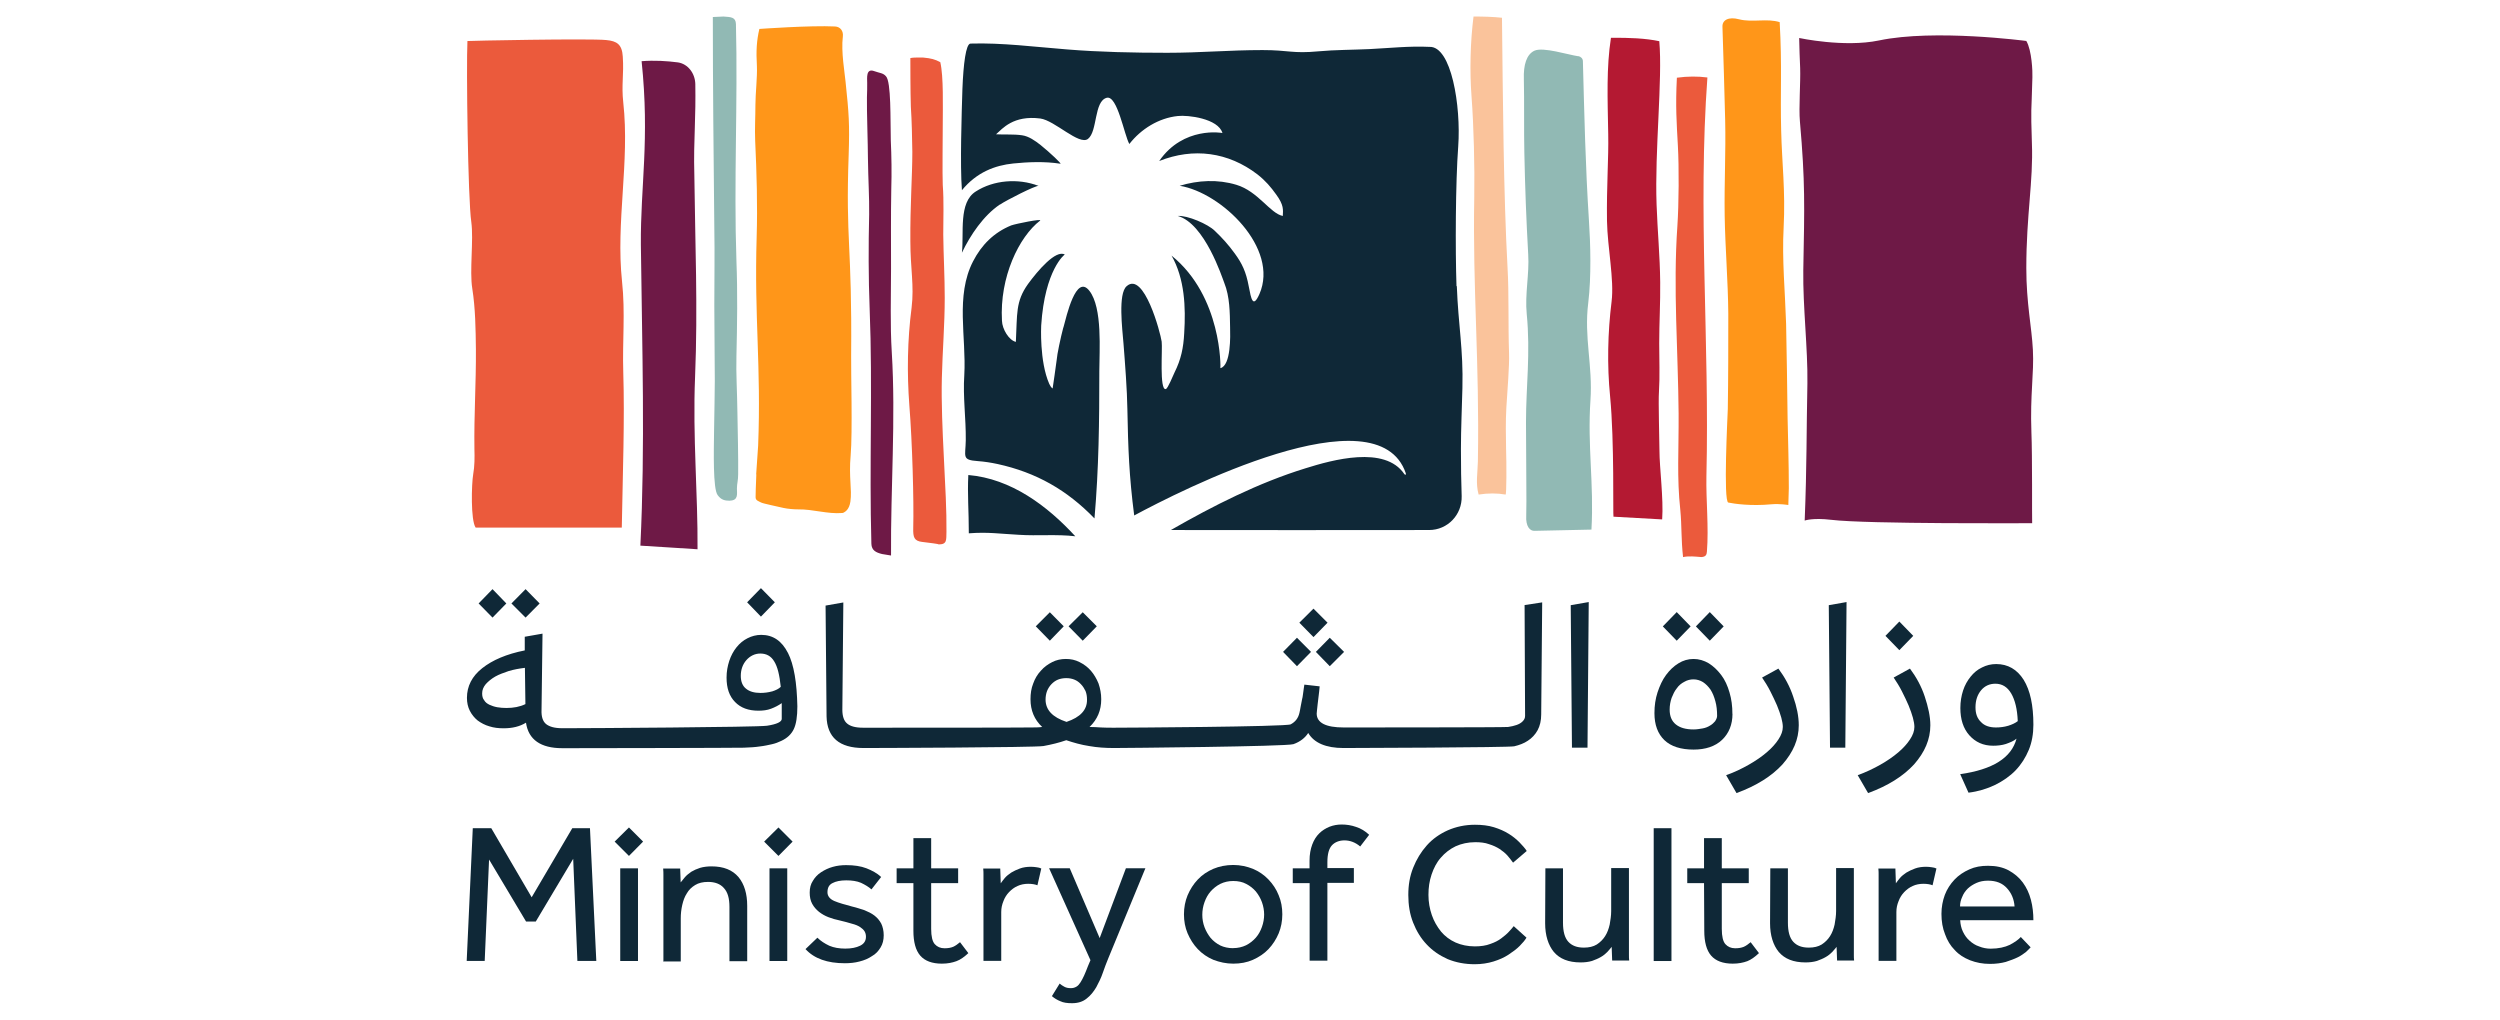 <?xml version="1.0" encoding="UTF-8"?>
<svg xmlns="http://www.w3.org/2000/svg" id="Layer_1" data-name="Layer 1" viewBox="0 0 304 124">
  <defs>
    <style>
      .cls-1 {
        fill: #fac39b;
      }

      .cls-1, .cls-2, .cls-3, .cls-4, .cls-5, .cls-6, .cls-7 {
        stroke-width: 0px;
      }

      .cls-2 {
        fill: #6e1946;
      }

      .cls-3 {
        fill: #0f2837;
      }

      .cls-4 {
        fill: #b41932;
      }

      .cls-5 {
        fill: #91b9b4;
      }

      .cls-6 {
        fill: #ff9619;
      }

      .cls-7 {
        fill: #eb5a3c;
      }
    </style>
  </defs>
  <polygon class="cls-3" points="65.62 73.38 63.91 71.64 62.19 73.38 63.91 75.1 65.62 73.38"></polygon>
  <polygon class="cls-3" points="61.57 73.38 59.89 71.64 58.2 73.38 59.89 75.1 61.57 73.38"></polygon>
  <polygon class="cls-3" points="94.22 73.24 92.53 71.52 90.85 73.24 92.53 74.98 94.22 73.24"></polygon>
  <g>
    <path class="cls-3" d="m95.81,79.39c-.74-1.45-1.8-2.19-3.25-2.19-.59,0-1.15.15-1.66.41-.53.27-.95.62-1.33,1.09-.38.47-.68,1.03-.89,1.66-.21.65-.33,1.3-.33,2.04,0,1.27.33,2.25,1.03,2.96.68.71,1.63,1.06,2.84,1.06.56,0,1.06-.06,1.54-.24s.92-.41,1.3-.68v1.92c0,.35-.59.65-1.8.83s-21.85.3-24.25.3h-.65c-.92,0-1.54-.18-1.95-.5-.41-.33-.59-.92-.56-1.69l.12-9.31-2.16.38v1.66c-2.22.44-3.93,1.18-5.17,2.16s-1.86,2.19-1.86,3.61c0,.59.12,1.12.35,1.57.24.47.56.86.95,1.18.41.3.89.56,1.42.71.56.18,1.12.24,1.74.24,1.06,0,1.95-.21,2.72-.68.3,2.07,1.8,3.1,4.41,3.1h.65c.98,0,20.67-.03,21.41-.06.74-.03,1.39-.06,1.95-.15.56-.06,1.06-.18,1.48-.27.41-.09.8-.24,1.15-.41.71-.33,1.21-.8,1.51-1.42s.44-1.54.44-2.78c-.06-2.87-.41-5.06-1.15-6.51m-1.95,4.7c-.44.12-.92.18-1.39.18-.77,0-1.36-.18-1.77-.53-.41-.33-.62-.86-.62-1.54,0-.77.24-1.42.68-1.92s1.03-.8,1.69-.8c.74,0,1.3.3,1.69.95.41.65.65,1.66.8,3.1-.24.24-.59.41-1.06.56m-32.29,2.01c-.38,0-.77-.03-1.12-.09s-.68-.18-.95-.3c-.3-.15-.5-.3-.65-.56-.18-.21-.24-.5-.24-.83,0-.41.15-.77.44-1.12.3-.33.68-.65,1.15-.92.47-.27,1.06-.47,1.66-.68.62-.18,1.27-.3,1.95-.38l.06,4.41c-.68.33-1.45.47-2.31.47"></path>
    <polygon class="cls-3" points="129.35 76.16 127.66 74.45 125.95 76.16 127.66 77.91 129.35 76.16"></polygon>
    <polygon class="cls-3" points="133.37 76.16 131.66 74.45 129.94 76.16 131.66 77.91 133.37 76.16"></polygon>
    <polygon class="cls-3" points="161.43 75.72 159.72 74.01 158 75.72 159.72 77.47 161.43 75.72"></polygon>
    <polygon class="cls-3" points="161.7 81.01 163.44 79.27 161.7 77.55 160.01 79.27 161.7 81.01"></polygon>
    <polygon class="cls-3" points="159.42 79.27 157.71 77.55 156.02 79.27 157.71 81.01 159.42 79.27"></polygon>
    <path class="cls-3" d="m185.39,73.59l.06,13.45c0,.27-.09.47-.3.68s-.44.33-.74.44-.65.18-1.03.24-19.61.06-19.99.06c-2.16,0-3.28-.56-3.28-1.69,0-.15.06-.56.12-1.18s.18-1.33.24-2.13l-1.86-.21c-.06.24-.06.53-.12.83s-.06.62-.15.92c-.06.3-.12.62-.18.92-.06.3-.09.56-.15.77-.15.65-.5,1.09-1.06,1.39-.56.3-20.29.41-21.5.41h0c-.56,0-1.06,0-1.57-.03s-.95-.06-1.39-.06c.95-.92,1.42-2.01,1.42-3.37,0-.68-.12-1.3-.33-1.92-.24-.59-.56-1.12-.92-1.54-.38-.44-.86-.8-1.39-1.06-.53-.27-1.06-.38-1.66-.38s-1.15.12-1.66.38c-.53.27-.98.59-1.39,1.06-.41.44-.71.95-.92,1.54-.24.59-.33,1.24-.33,1.92,0,1.36.47,2.48,1.42,3.37-.44.06-.92.06-1.42.06-.5.03-19.84.03-20.37.03-.92,0-1.54-.18-1.92-.5-.41-.33-.59-.92-.59-1.69l.12-13.04-2.16.38.12,13.48c.06,2.54,1.54,3.84,4.49,3.84,1.03,0,20.88-.06,21.88-.24.98-.18,1.92-.41,2.78-.71.89.3,1.8.56,2.78.71,1.01.18,2.01.24,3.02.24,1.15,0,21-.18,21.82-.47s1.42-.77,1.8-1.36c.71,1.21,2.16,1.83,4.29,1.83h0c.68,0,20.14-.06,20.76-.21s1.18-.35,1.66-.68c.47-.3.89-.74,1.18-1.27s.44-1.18.44-1.92l.12-13.63-2.16.33Zm-55.71,14.19c-1.69-.56-2.54-1.45-2.54-2.72,0-.35.06-.71.18-1.03.12-.3.3-.59.53-.83s.5-.44.8-.56.65-.18,1.01-.18.68.06.98.18c.3.12.56.3.8.56.24.24.41.53.56.83.12.3.18.65.18,1.03.03,1.27-.83,2.16-2.48,2.72"></path>
    <polygon class="cls-3" points="191.15 90.92 191 73.59 193.19 73.21 193.04 90.92 191.15 90.92"></polygon>
    <path class="cls-3" d="m210.67,86.81c0,1.3-.44,2.37-1.27,3.16s-2.01,1.18-3.46,1.18c-1.54,0-2.75-.38-3.55-1.15s-1.21-1.86-1.21-3.28c0-.92.12-1.74.38-2.54.27-.8.59-1.51,1.03-2.1s.92-1.06,1.51-1.42c.56-.35,1.18-.53,1.83-.53s1.27.18,1.86.53c.56.35,1.06.83,1.51,1.42s.77,1.3,1.01,2.13c.24.8.35,1.66.35,2.6m-6.77-8.9l-1.69-1.74,1.69-1.74,1.69,1.74-1.69,1.74Zm4.91,9.14c0-.65-.06-1.24-.21-1.77-.15-.56-.33-1.01-.59-1.42-.27-.38-.56-.68-.92-.92-.35-.21-.74-.33-1.15-.33-.38,0-.77.09-1.12.3-.35.18-.68.44-.92.8-.27.33-.44.71-.62,1.15-.15.44-.24.92-.24,1.42,0,.8.24,1.39.74,1.8s1.21.62,2.16.62c.38,0,.74-.06,1.09-.12s.65-.18.92-.35c.27-.15.44-.33.62-.53.15-.24.24-.44.24-.65m-.89-9.14l-1.69-1.74,1.69-1.74,1.69,1.74-1.69,1.74Z"></path>
    <path class="cls-3" d="m209.9,94.26c1.01-.35,1.92-.8,2.75-1.27s1.57-.98,2.19-1.51c.62-.53,1.09-1.06,1.42-1.57.35-.53.53-1.03.53-1.51,0-.3-.06-.68-.18-1.12-.12-.44-.3-.95-.53-1.51-.24-.56-.5-1.09-.8-1.69s-.65-1.15-1.01-1.69l1.98-1.09c.77,1.03,1.39,2.16,1.8,3.4.44,1.24.68,2.42.68,3.49,0,1.72-.68,3.28-1.98,4.76-1.3,1.42-3.16,2.6-5.59,3.49l-1.27-2.19Z"></path>
    <polygon class="cls-3" points="222.53 90.92 222.38 73.59 224.54 73.21 224.39 90.92 222.53 90.92"></polygon>
    <path class="cls-3" d="m225.9,94.26c.98-.35,1.92-.8,2.75-1.27s1.57-.98,2.19-1.51c.62-.53,1.09-1.06,1.42-1.57.35-.53.53-1.03.53-1.51,0-.3-.06-.68-.18-1.12-.12-.44-.3-.95-.53-1.51-.24-.56-.5-1.09-.8-1.69s-.65-1.15-1.01-1.69l1.98-1.09c.77,1.03,1.39,2.16,1.8,3.4s.68,2.42.68,3.49c0,1.72-.68,3.28-1.98,4.76-1.3,1.42-3.16,2.6-5.59,3.49l-1.27-2.19Zm5.06-15.2l-1.69-1.74,1.69-1.74,1.69,1.74-1.69,1.74Z"></path>
    <path class="cls-3" d="m238.35,94.14c3.96-.56,6.24-1.98,6.86-4.32-.35.3-.8.47-1.3.65-.47.15-1.01.21-1.54.21-1.21,0-2.16-.44-2.9-1.27s-1.09-1.95-1.09-3.31c0-.77.12-1.48.33-2.13.21-.65.53-1.21.92-1.69.38-.47.83-.86,1.39-1.12.53-.27,1.09-.41,1.72-.41,1.42,0,2.54.65,3.34,1.92.8,1.3,1.18,3.1,1.18,5.47,0,1.09-.18,2.13-.56,3.05-.38.92-.92,1.77-1.6,2.48s-1.54,1.3-2.48,1.77c-.98.47-2.04.8-3.25.95l-1.01-2.25Zm4.35-5.68c.5,0,1.01-.06,1.51-.21.47-.15.86-.33,1.15-.56-.06-1.45-.33-2.57-.8-3.37-.47-.8-1.12-1.18-1.92-1.18-.71,0-1.3.27-1.74.8s-.68,1.21-.68,2.07c0,.77.21,1.36.68,1.8.41.44,1.03.65,1.8.65"></path>
    <polygon class="cls-3" points="57.49 100.71 59.74 100.71 64.65 109.11 69.59 100.71 71.74 100.71 72.51 116.85 70.21 116.85 69.7 104.43 65.15 112.06 63.97 112.06 59.47 104.52 58.94 116.85 56.75 116.85 57.49 100.71"></polygon>
    <path class="cls-3" d="m76.48,100.62l1.72,1.72-1.72,1.74-1.74-1.74,1.74-1.72Zm-1.06,4.97h2.16v11.27h-2.16v-11.27Z"></path>
    <path class="cls-3" d="m80.67,116.85v-10.53c0-.15,0-.38-.03-.71h2.07l.06,1.69c.15-.18.33-.41.53-.65.21-.24.47-.44.77-.65.3-.18.68-.35,1.06-.47.41-.12.89-.18,1.39-.18,1.48,0,2.54.44,3.28,1.3.71.86,1.06,2.04,1.06,3.49v6.74h-2.16v-6.59c0-1.06-.21-1.8-.68-2.31-.44-.5-1.09-.74-1.92-.74-.62,0-1.15.12-1.57.38-.44.27-.77.59-1.01,1.01-.27.41-.44.89-.56,1.42s-.18,1.06-.18,1.63v5.23h-2.13v-.06Z"></path>
    <path class="cls-3" d="m94.66,100.62l1.72,1.72-1.72,1.74-1.74-1.74,1.74-1.72Zm-1.09,4.97h2.16v11.27h-2.16v-11.27h0Z"></path>
    <path class="cls-3" d="m99.39,114.02c.41.41.89.71,1.45.98.56.24,1.21.35,1.95.35s1.33-.12,1.8-.35.71-.59.71-1.09c0-.27-.06-.47-.18-.68-.12-.18-.3-.35-.53-.5s-.56-.3-1.01-.41c-.41-.12-.92-.27-1.54-.41-.44-.09-.86-.21-1.3-.38s-.8-.38-1.15-.65c-.33-.27-.62-.59-.83-.98s-.3-.83-.3-1.36c0-.56.12-1.03.38-1.42.24-.41.56-.77,1.01-1.06s.89-.5,1.42-.65,1.06-.21,1.63-.21c.95,0,1.77.12,2.45.38.68.27,1.3.59,1.8,1.06l-1.18,1.51c-.33-.3-.77-.56-1.27-.8-.5-.21-1.09-.3-1.8-.3s-1.27.12-1.66.33c-.44.21-.62.59-.62,1.12,0,.47.3.83.83,1.06.56.24,1.3.44,2.19.68.53.12,1.03.3,1.48.44.44.18.86.38,1.21.65s.62.59.83.98c.18.38.3.86.3,1.42s-.12,1.06-.38,1.48c-.27.44-.59.8-1.06,1.06-.44.3-.92.5-1.51.65-.56.15-1.18.21-1.77.21-2.13,0-3.73-.56-4.79-1.72l1.45-1.39Z"></path>
    <path class="cls-3" d="m111.07,107.39h-2.04v-1.8h2.04v-3.67h2.16v3.67h3.28v1.8h-3.28v5.56c0,.92.15,1.54.44,1.86s.68.5,1.18.5c.44,0,.77-.06,1.06-.18.27-.12.56-.33.83-.56l1.01,1.33c-.47.44-.95.8-1.45.98-.5.18-1.06.3-1.77.3-1.18,0-2.07-.33-2.63-.98s-.83-1.66-.83-3.02v-5.8Z"></path>
    <path class="cls-3" d="m119.59,116.85v-10.56c0-.15,0-.38-.03-.68h2.07l.06,1.8c.12-.18.3-.41.5-.65s.47-.44.77-.65c.3-.18.65-.35,1.06-.5s.86-.21,1.36-.21c.24,0,.47.03.68.06s.38.06.56.15l-.47,2.04c-.3-.12-.68-.18-1.12-.18-.47,0-.92.09-1.3.27-.41.18-.74.44-1.03.74s-.53.68-.68,1.09c-.18.44-.27.86-.27,1.33v5.94h-2.16Z"></path>
    <path class="cls-3" d="m128.85,119.6c.18.15.35.27.56.38.21.12.47.18.8.18.27,0,.47-.06.68-.18s.35-.3.5-.53.3-.53.44-.83c.15-.33.3-.71.47-1.15l.3-.71-5.03-11.18h2.51l3.64,8.49,3.19-8.49h2.37l-4.52,10.97c-.21.53-.44,1.09-.65,1.72s-.5,1.21-.8,1.77c-.33.56-.71,1.03-1.18,1.39-.47.38-1.06.56-1.77.56-.56,0-1.06-.06-1.42-.24-.38-.15-.71-.35-1.03-.62l.95-1.54Z"></path>
    <path class="cls-3" d="m149.96,117.18c-.86,0-1.66-.18-2.42-.47-.71-.3-1.36-.74-1.89-1.3s-.92-1.18-1.24-1.92c-.3-.71-.44-1.48-.44-2.31s.15-1.6.44-2.31c.3-.71.71-1.36,1.24-1.92.53-.56,1.15-.98,1.89-1.3.71-.3,1.54-.47,2.42-.47s1.66.18,2.4.47c.71.3,1.36.74,1.89,1.3s.95,1.18,1.24,1.92c.3.71.44,1.48.44,2.31s-.15,1.6-.44,2.31c-.3.71-.71,1.36-1.24,1.92-.53.56-1.18.98-1.89,1.3-.74.33-1.54.47-2.4.47m0-1.89c.56,0,1.09-.12,1.57-.35.47-.24.86-.56,1.18-.92.33-.38.56-.8.74-1.3s.27-1.01.27-1.51-.09-1.01-.27-1.51-.44-.92-.74-1.3c-.33-.38-.71-.68-1.18-.92-.44-.24-.98-.35-1.57-.35s-1.09.12-1.57.35c-.47.24-.86.56-1.18.92-.33.38-.56.8-.74,1.3s-.27,1.01-.27,1.54.09,1.03.27,1.51.44.92.74,1.3c.33.38.71.68,1.18.92.44.21.98.33,1.57.33"></path>
    <path class="cls-3" d="m159.24,107.39h-2.04v-1.8h2.04v-.92c0-.77.12-1.42.33-1.98.21-.56.5-1.01.86-1.36.35-.35.8-.62,1.24-.8.47-.18.95-.27,1.48-.27.59,0,1.18.09,1.77.3.56.18,1.09.5,1.57.95l-1.09,1.42c-.59-.5-1.24-.74-1.92-.74-.62,0-1.15.21-1.51.59-.38.41-.56,1.09-.56,2.07v.71h3.22v1.8h-3.22v9.46h-2.16v-9.43Z"></path>
    <path class="cls-3" d="m185.62,114.02c-.18.3-.44.62-.83,1.01-.38.38-.83.71-1.36,1.06s-1.15.62-1.83.83-1.45.33-2.28.33c-1.18,0-2.28-.21-3.28-.62-.98-.44-1.83-1.01-2.54-1.77-.71-.74-1.27-1.66-1.66-2.66-.41-1.03-.59-2.16-.59-3.37s.18-2.28.59-3.31.95-1.92,1.66-2.72c.71-.8,1.57-1.39,2.54-1.83,1.01-.44,2.1-.68,3.31-.68.86,0,1.63.09,2.31.3s1.27.47,1.8.8c.5.3.95.68,1.3,1.03.35.38.68.71.89,1.06l-1.66,1.42c-.18-.27-.44-.56-.68-.86-.27-.3-.59-.56-.95-.8-.38-.24-.8-.44-1.3-.59-.47-.18-1.06-.24-1.66-.24-.89,0-1.69.18-2.4.5-.68.33-1.3.8-1.8,1.39-.5.56-.86,1.27-1.12,2.04-.27.8-.38,1.6-.38,2.48s.15,1.69.41,2.45.65,1.42,1.12,2.01c.47.56,1.06,1.01,1.77,1.33.68.3,1.48.47,2.34.47.71,0,1.36-.09,1.89-.3.53-.18.98-.41,1.33-.68.35-.27.68-.53.92-.8s.44-.47.59-.68l1.54,1.39Z"></path>
    <path class="cls-3" d="m187.9,105.59h2.16v6.62c0,1.06.21,1.83.65,2.31s1.06.71,1.89.71c.62,0,1.15-.12,1.57-.38.41-.27.74-.59,1.01-1.01s.44-.89.56-1.42c.09-.53.18-1.06.18-1.63v-5.23h2.16v10.56c0,.24,0,.47.03.68h-2.07l-.06-1.66c-.15.18-.33.41-.53.62-.21.21-.47.44-.8.62-.3.18-.68.33-1.06.47-.41.12-.86.18-1.39.18-1.48,0-2.54-.44-3.25-1.27-.68-.83-1.06-2.01-1.06-3.49l.03-6.68h0Z"></path>
    <rect class="cls-3" x="201.09" y="100.71" width="2.16" height="16.15"></rect>
    <path class="cls-3" d="m207.21,107.39h-2.04v-1.8h2.04v-3.67h2.16v3.67h3.28v1.8h-3.28v5.56c0,.92.15,1.54.44,1.86s.68.5,1.18.5c.44,0,.77-.06,1.06-.18.27-.12.56-.33.83-.56l1.01,1.33c-.47.44-.95.8-1.42.98-.5.18-1.06.3-1.77.3-1.18,0-2.07-.33-2.63-.98s-.83-1.66-.83-3.02l-.03-5.8h0Z"></path>
    <path class="cls-3" d="m215.25,105.59h2.16v6.62c0,1.06.21,1.83.65,2.31s1.06.71,1.89.71c.62,0,1.15-.12,1.57-.38.41-.27.74-.59,1.01-1.01s.44-.89.56-1.42c.09-.53.18-1.06.18-1.63v-5.23h2.16v10.56c0,.24,0,.47.03.68h-2.07l-.06-1.66c-.15.18-.33.41-.53.62-.21.21-.47.44-.8.62-.3.18-.68.33-1.06.47-.41.12-.86.18-1.39.18-1.48,0-2.54-.44-3.25-1.27-.68-.83-1.06-2.01-1.06-3.49l.03-6.68h0Z"></path>
    <path class="cls-3" d="m228.44,116.85v-10.56c0-.15,0-.38-.03-.68h2.07l.06,1.8c.12-.18.3-.41.5-.65s.47-.44.77-.65c.3-.18.65-.35,1.06-.5.41-.15.86-.21,1.36-.21.24,0,.47.03.68.06s.38.06.56.15l-.47,2.04c-.3-.12-.68-.18-1.12-.18-.47,0-.92.09-1.3.27-.41.18-.74.44-1.03.74s-.53.68-.68,1.09c-.18.44-.27.86-.27,1.33v5.94h-2.16Z"></path>
    <path class="cls-3" d="m246.92,115.2c-.12.15-.33.33-.56.56-.27.21-.59.44-1.01.65s-.92.38-1.45.56c-.56.15-1.18.24-1.92.24-.89,0-1.66-.15-2.42-.44-.74-.3-1.36-.68-1.86-1.24-.53-.53-.92-1.18-1.18-1.92-.3-.74-.44-1.57-.44-2.48,0-.83.15-1.6.41-2.31.27-.71.68-1.33,1.18-1.86s1.09-.92,1.8-1.24,1.42-.44,2.28-.44c.98,0,1.8.18,2.51.56.68.38,1.27.86,1.72,1.48s.77,1.3.98,2.1c.21.8.3,1.63.3,2.48h-8.9c.03.5.12.95.33,1.39.21.44.47.8.8,1.09.33.3.71.56,1.18.71.44.18.92.27,1.39.27.95,0,1.74-.18,2.34-.47.62-.33,1.06-.65,1.33-.95l1.21,1.27Zm-1.95-4.97c-.06-.89-.38-1.63-.92-2.22-.56-.62-1.3-.92-2.31-.92-.53,0-.98.09-1.39.27s-.77.41-1.06.68c-.3.3-.53.62-.68,1.01-.18.38-.27.77-.27,1.18h6.62Z"></path>
    <path class="cls-7" d="m207.62,9.42c-1.18,16.15.27,32.2-.12,48.47-.06,2.99.3,6.18.06,9.2-.03.35-.12.62-.68.65-.74-.06-1.48-.15-2.22,0-.24-2.16-.15-3.81-.33-5.68-.44-4.05-.18-7.36-.21-11.77-.06-7.57-.68-15.26-.15-22.8.18-2.69.21-7.1.06-9.79-.15-2.75-.3-4.76-.12-8.25,1.33-.18,2.54-.18,3.7-.03"></path>
    <path class="cls-7" d="m73.72,4.87c1.3.12,1.92.53,2.01,2.01.15,2.22-.18,3.4.06,5.59.8,7.22-.92,14.52-.15,21.76.41,3.81.03,7.24.15,11.06.18,5.71-.06,12.18-.18,18.87h-17.77c-.62-.89-.5-5.32-.3-6.48.18-1.01.18-2.04.15-3.08-.06-4.2.21-7.95.18-12.15-.03-2.45-.06-4.94-.44-7.36-.35-2.16.18-5.91-.12-8.1-.41-2.72-.62-18.9-.47-22-.03-.03,14.79-.33,16.89-.12"></path>
    <path class="cls-2" d="m106.31,8.65c-1.03-.38-.86.83-.86,1.45s0,.95-.03,1.74c-.03,1.54.12,5.83.12,7.36.03,2.57.18,4.85.15,6.86-.09,3.81-.09,7.66.06,11.5.38,9.52-.06,19.1.21,28.57.03.8.56,1.06,1.3,1.24l1.09.18c-.06-8.1.59-16.62.09-24.72-.21-3.4-.09-6.74-.09-10.14s-.03-6.48.03-9.73c.06-1.98.03-3.93-.06-5.91-.06-2.42.06-7.13-.59-7.78-.35-.41-.77-.38-1.42-.62"></path>
    <path class="cls-5" d="m88.75,60.88c1.06-.03.86-.83.86-1.48,0-.59.15-.95.15-1.74.03-1.57-.06-5.88-.09-7.42-.03-2.6-.18-4.88-.12-6.92.09-3.87.15-7.72,0-11.59-.33-9.61.18-19.25-.06-28.8-.03-.83-.56-.86-1.51-.92l-1.3.06c0,8.19.09,16.89.18,25.61.06,3.4,0,6.06,0,9.46s.06,5.88.06,9.17c0,1.74-.06,3.64-.09,6.06-.03,2.45-.15,7.1.44,7.84.41.56.83.68,1.48.68"></path>
    <path class="cls-7" d="m112.14,65.9c-.98-.12-1.12-.56-1.09-1.69.09-3.34-.12-10.5-.47-14.87-.3-3.96-.24-8.01.27-11.92.33-2.72-.15-4.73-.15-8.1-.03-4.41.24-7.87.24-10.85-.03-1.83-.06-3.67-.18-5.5-.06-1.72-.06-5.5-.06-5.91.3-.09,1.3-.06,1.57-.06.95.09,1.42.21,2.07.56.41,1.74.3,5.44.3,7.51,0,1.21-.06,6.24,0,7.42.15,2.01.06,4.02.06,6.03.03,2.54.18,5.15.18,7.69,0,3.25-.27,6.48-.35,9.73-.15,6,.62,13.72.56,18.72-.03,1.01.09,1.54-.95,1.54,0-.06-1.01-.18-1.98-.3"></path>
    <path class="cls-4" d="m202.12,63.15c.18-2.48-.33-6.33-.33-8.34,0-1.18-.15-6-.06-7.19.12-1.92.03-3.9.03-5.86,0-2.48.15-4.97.12-7.45-.03-3.16-.33-6.27-.44-9.43-.24-6.54.74-15.26.33-19.87-1.66-.35-3.67-.44-5.88-.41-.56,3.64-.41,7.3-.33,11.74.06,2.9-.21,6.24-.15,10.53.06,3.25.89,7.13.56,9.79-.47,3.79-.56,7.72-.18,11.56.53,5.5.33,14.49.41,14.61l5.91.33Z"></path>
    <path class="cls-2" d="m219.45,63.3c.27-6.77.21-10.85.33-16.71.06-4.14-.56-9.34-.5-13.69.15-7.98.24-10.7-.41-18.13-.15-1.66.09-4.79.03-6.48-.06-1.12-.09-2.54-.12-3.67,0,0,5.47,1.18,9.7.3,6.74-1.42,17.92.06,17.92.06.68,1.15.77,3.79.74,4.41-.12,4.88-.21,3.16-.06,8.04.18,4.61-.68,8.69-.68,15.17,0,4.26.65,7.1.8,9.94.15,2.93-.35,5.38-.18,10.02.12,2.87.06,10.38.09,11.06,0,0-20.11.12-24.43-.41-2.25-.27-3.22.09-3.22.09"></path>
    <path class="cls-1" d="m182.64,2.15c.12,10.11.18,21.32.68,30.46.18,3.05.06,6.86.18,10.32.06,1.54-.21,4.64-.33,6.68-.09,1.66-.06,3.34-.03,5,.06,1.77.06,5.47-.06,5.53-1.03-.18-2.13-.18-3.28,0-.38-1.36-.12-2.63-.09-4.02.21-12.15-.65-21-.44-32.17.06-3.64-.06-8.61-.33-12.18-.24-3.13-.15-6.65.24-9.76,1.21,0,2.37.03,3.46.15"></path>
    <path class="cls-6" d="m216.41,2.71c.3,5.23.06,8.66.18,13.16.09,3.93.53,7.3.3,11.8-.21,3.9.18,7.81.3,11.71.06,3.79.15,7.6.18,11.41.06,2.93.15,5.62.15,8.58,0,.5-.06,1.54-.06,2.04,0,0-1.03-.18-2.04-.09-2.54.24-4.52-.06-5.26-.21-.62-.15-.09-10.44-.06-11.38.06-3.87.06-7.72.06-11.59-.03-3.9-.38-8.07-.44-11.95-.06-3.96.15-7.66.06-11.59-.09-3.99-.21-7.36-.33-11.36-.03-.8.74-1.24,2.04-.89,1.6.41,3.4-.15,4.94.35"></path>
    <path class="cls-2" d="m82.45,7.59c1.18.18,2.07,1.3,2.1,2.63.03,1.92,0,3.61-.06,5.26-.06,1.86-.12,3.67-.06,5.71.09,8.25.44,16.15.09,24.66-.3,7.24.35,14.28.3,20.94-2.19-.12-4.82-.33-6.95-.44.59-12.24.21-23.83.06-36.58-.06-7.16,1.09-12.77.09-22.33,1.57-.12,3.05-.03,4.44.15"></path>
    <path class="cls-3" d="m177.11,34.79c-.15-4.38-.12-12.6.21-17,.35-4.88-.83-12.24-3.52-12.09-2.34-.12-4.91.15-7.27.27-1.89.09-4.29.09-6.18.27-3.22.3-3.58-.15-6.83-.15-4.05,0-7.54.33-11.59.33s-8.28-.09-12.18-.41c-3.84-.3-7.93-.83-11.74-.71-.56.03-.86,2.48-.98,5.53-.09,2.93-.3,9.26-.06,12.3,1.8-2.19,4.02-3.02,6.24-3.25,1.77-.18,3.81-.27,5.74.03.18.03-1.24-1.33-2.42-2.28-.68-.53-1.42-1.06-2.25-1.18-1.03-.15-2.1-.06-3.16-.12.77-.68,2.1-2.34,5.38-1.92,1.77.24,4.73,3.31,5.8,2.48,1.18-.92.71-4.58,2.28-5,1.3-.33,2.13,4.55,2.75,5.62,1.42-1.83,3.58-3.16,5.88-3.4,1.21-.15,4.94.3,5.44,2.07,0-.03-4.76-.86-7.69,3.4,4.17-1.66,8.4-1.09,11.95,1.63.98.77,1.63,1.54,2.28,2.45.95,1.3.83,1.86.8,2.6-1.54-.3-2.99-2.99-5.65-3.79-2.25-.68-4.64-.56-6.89.12,5.09.83,12.12,7.6,9.7,13.16-.8,1.8-1.01.59-1.3-.92-.33-1.8-.83-2.81-1.69-3.99-.74-1.03-1.54-1.92-2.45-2.78-.8-.8-3.31-1.89-4.49-1.8,3.28.92,5.38,7.45,5.65,8.13.68,1.69.68,3.64.71,5.41.03,1.03.12,4.64-1.18,4.97.03,0,.21-8.72-5.94-13.69,1.6,2.81,1.74,6.27,1.54,9.43-.09,1.77-.38,3.19-1.18,4.79-.18.35-.8,1.95-1.06,2.01-.8.18-.38-4.88-.5-5.77-.15-1.09-2.16-8.61-4.26-6.74-1.06.92-.53,5.15-.38,7.01.18,2.28.44,5.65.47,7.95.09,4.76.21,8.13.83,12.92,5.5-2.96,29.6-15.29,33.03-5.12.03.33-.18.09-.18.09h0c-2.37-3.52-8.78-1.72-12.01-.71-5.74,1.77-11.21,4.55-16.38,7.51,8.52.03,21.68,0,31.4,0,2.25,0,4.02-1.86,3.96-4.11-.06-1.66-.09-3.64-.09-5.74,0-2.42.12-5,.18-7.42.12-4.73-.5-7.57-.68-12.39m-47.85,5.03c-.33,1.24-.77,3.34-.8,3.9-.06.56-.5,3.52-.5,3.52-.18-.12-.3-.33-.41-.56-1.21-2.75-.98-7.1-.98-7.1.44-6.83,2.87-8.66,2.87-8.63-1.09-.62-3.28,1.95-4.47,3.58-1.54,2.16-1.3,3.64-1.48,7.04-.83-.18-1.66-1.54-1.69-2.57-.3-5.32,2.07-10.2,4.64-12.18.3-.27-2.93.38-3.52.59-2.1.86-3.61,2.37-4.64,4.38-2.16,4.2-.8,9.2-1.06,13.81-.18,2.66.21,5.26.18,7.93-.03,2.01-.53,2.4,1.48,2.54.8.06,1.57.18,2.37.35,4.73,1.03,8.49,3.19,11.8,6.62.53-6.12.59-11.8.59-17.95,0-2.42.41-7.66-1.21-9.73-1.63-2.1-2.78,3.08-3.16,4.47m-11.56,17.92c-.12,2.4.06,4.29.06,7.1,2.34-.18,3.76.06,6.09.18,2.25.15,4.64-.09,6.86.18-3.4-3.7-7.81-7.01-13.01-7.45m3.84-32.88c.83-.56,4.29-2.31,4.7-2.28-2.48-.95-5.47-.71-7.63.68-2.13,1.33-1.42,5.06-1.69,7.45,1.03-2.16,2.63-4.52,4.61-5.86"></path>
    <path class="cls-5" d="m191.92,6.82c.3.06.56.3.56.62.18,6.62.3,12.6.74,19.46.18,2.72.3,6.74-.09,9.94-.53,4.2.56,7.6.27,11.83-.38,5.59.44,10.14.12,15.73l-6.92.15c-.56.03-1.09-.53-1.01-1.86.06-1.33-.03-7.07-.03-11.38s.56-8.31.09-13.13c-.24-2.37.33-4.88.18-7.24-.24-4.29-.38-8.07-.47-12.36-.06-2.54,0-6.45-.06-8.96-.06-1.74.33-3.02,1.3-3.46,1.06-.47,4.08.5,5.32.68"></path>
    <path class="cls-6" d="m91.97,57.68c-.06,1.6-.09,2.16-.09,2.78,0,.41.35.47.68.65.21.12,2.07.5,2.69.65.53.12,1.3.18,1.8.18,1.8-.03,3.58.59,5.38.44.06,0,.12-.03.18-.06.15-.09.65-.33.8-1.33.21-1.54-.21-2.87.03-5.62.24-2.78.03-10.29.06-12.09.12-13.69-.68-13.9-.3-24.48.12-3.73.03-4.97-.38-8.87-.09-1.03-.56-3.64-.33-5.47.09-.68-.3-1.21-.95-1.24-2.96-.15-9.2.3-9.2.3-.33,1.39-.41,2.69-.3,4.52.06,1.3-.18,3.4-.18,4.7,0,1.45-.09,2.9-.03,4.38.18,3.9.3,7.84.18,11.71-.3,9.91.56,15.64.18,25.37l-.24,3.49Z"></path>
  </g>
</svg>
